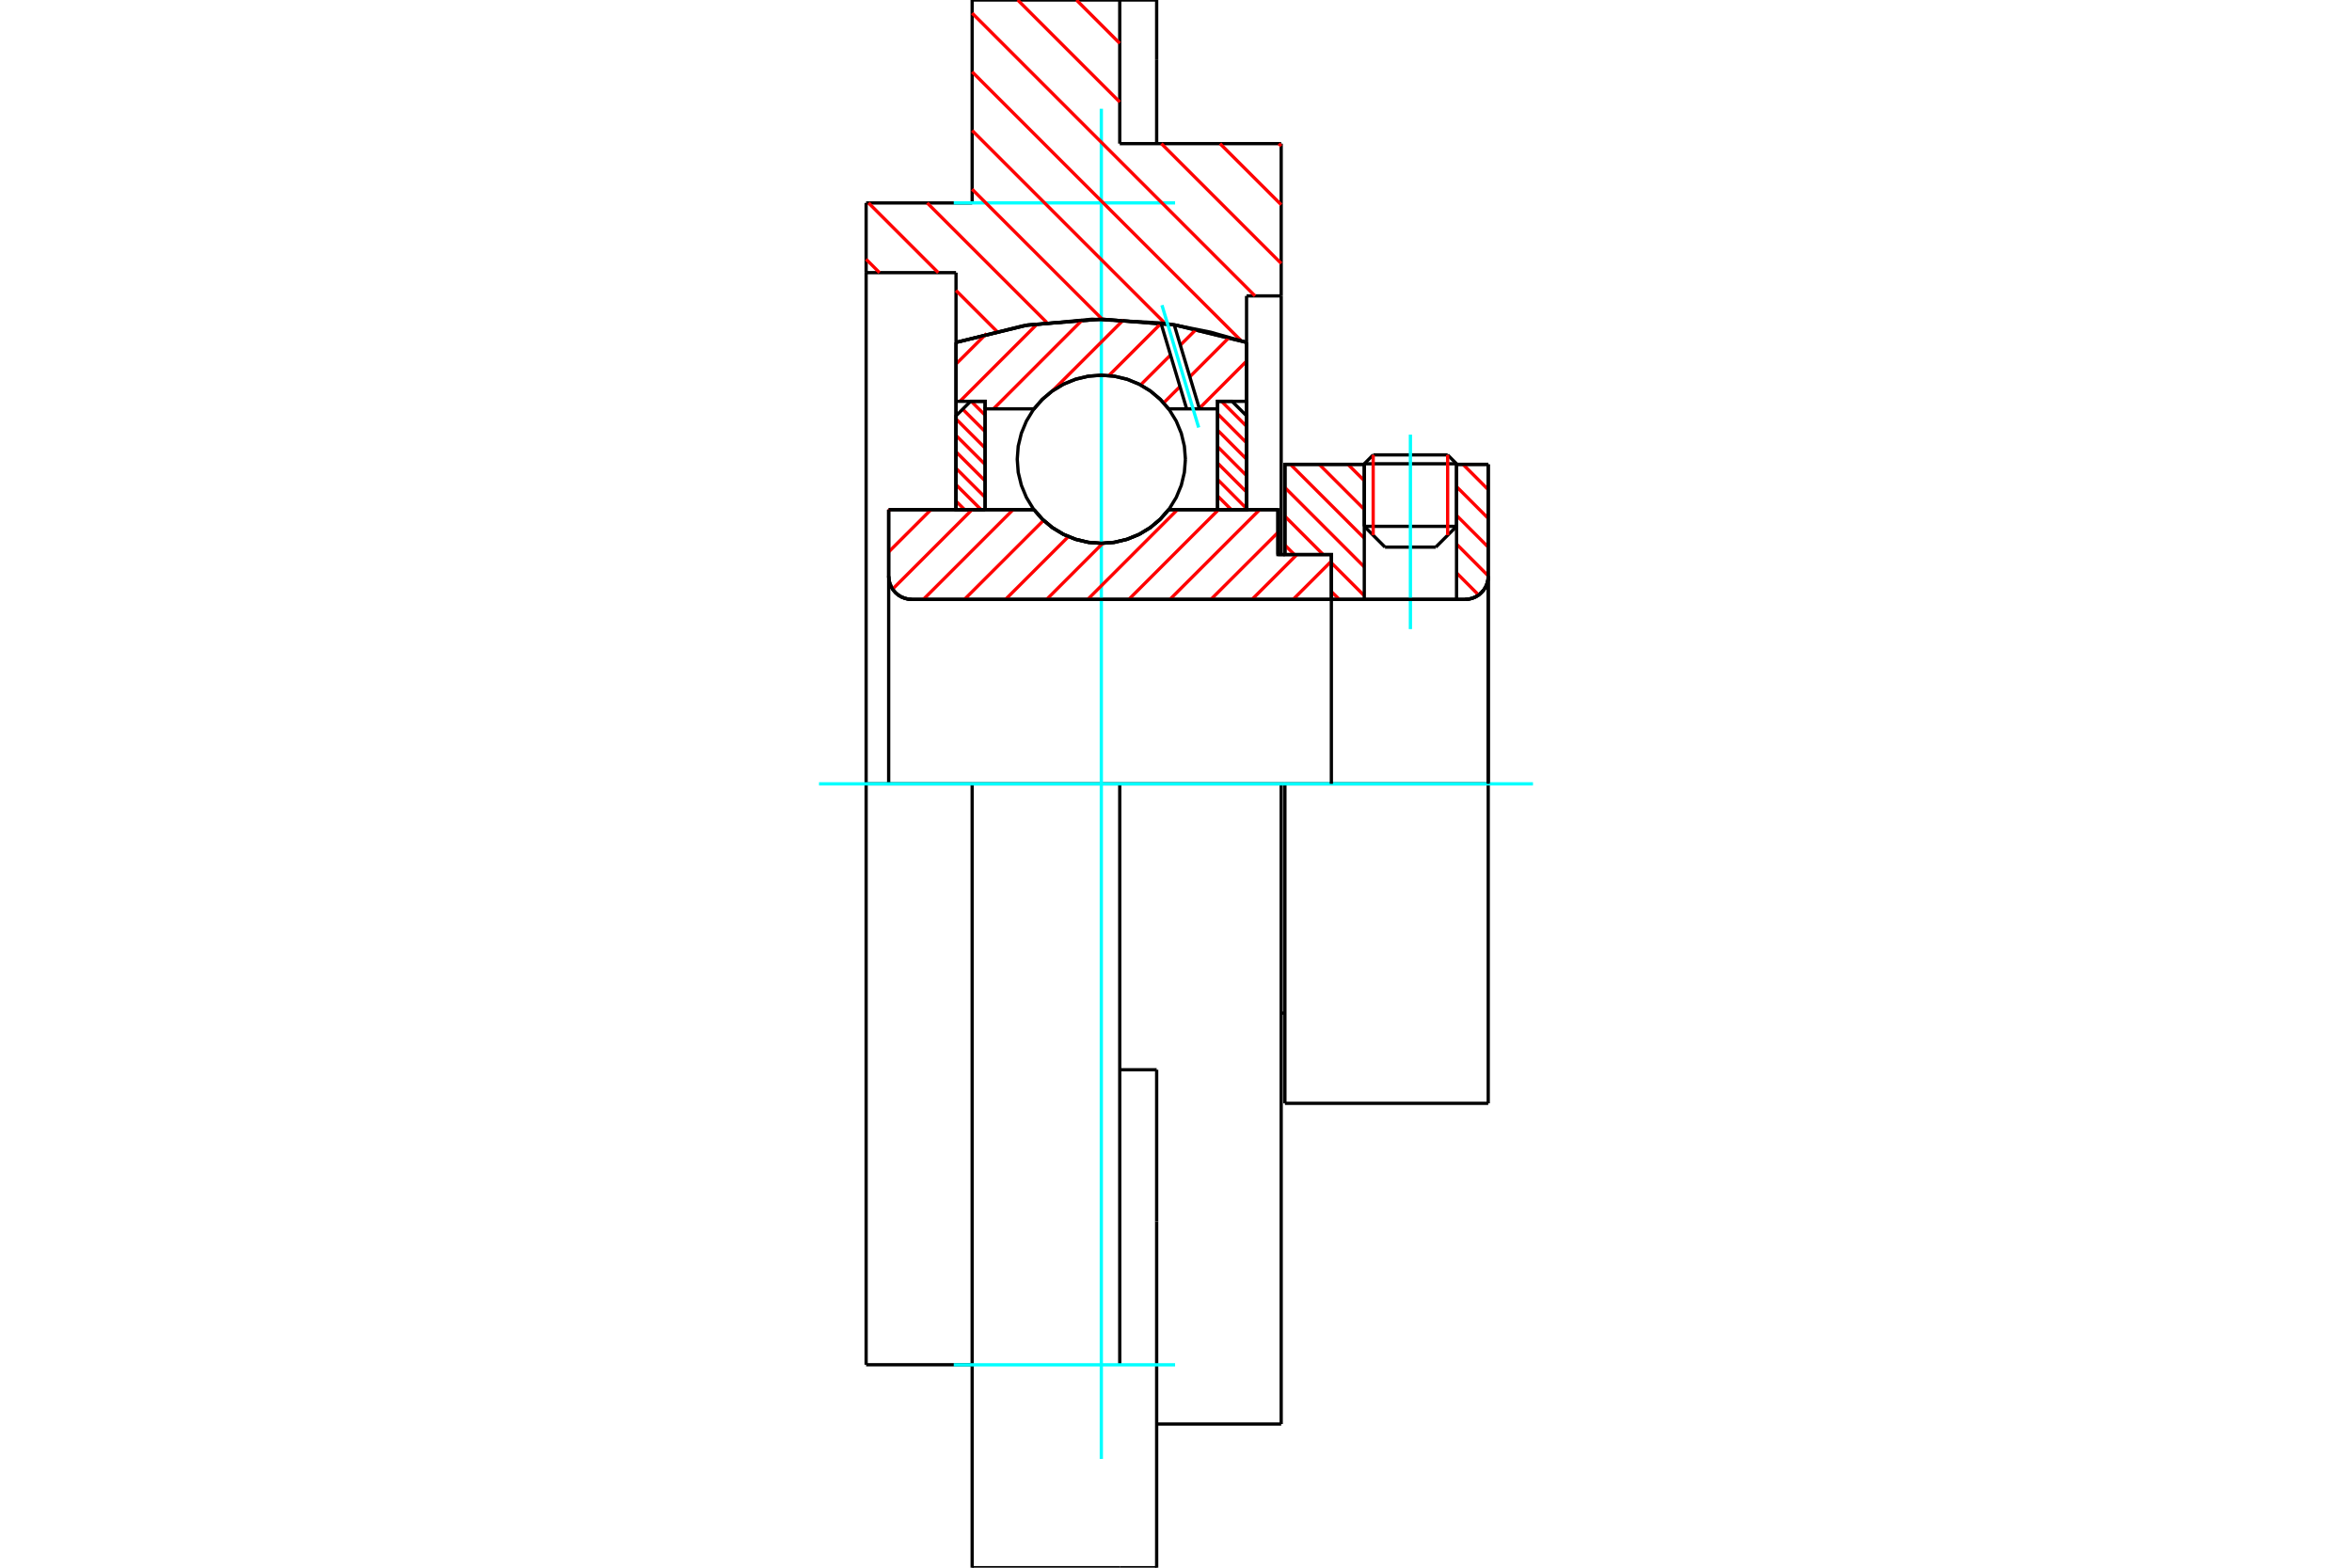 <?xml version="1.0" standalone="no"?>
<!DOCTYPE svg PUBLIC "-//W3C//DTD SVG 1.1//EN"
	"http://www.w3.org/Graphics/SVG/1.1/DTD/svg11.dtd">
<svg xmlns="http://www.w3.org/2000/svg" height="100%" width="100%" viewBox="0 0 36000 24000">
	<rect x="-1800" y="-1200" width="39600" height="26400" style="fill:#FFF"/>
	<g style="fill:none; fill-rule:evenodd" transform="matrix(1 0 0 1 0 0)">
		<g style="fill:none; stroke:#000; stroke-width:50; shape-rendering:geometricPrecision">
			<line x1="19667" y1="12000" x2="19610" y2="12000"/>
			<line x1="19560" y1="8490" x2="19667" y2="8490"/>
			<line x1="19560" y1="7803" x2="19560" y2="8490"/>
			<line x1="13602" y1="7803" x2="15827" y2="7803"/>
			<line x1="17887" y1="7803" x2="19560" y2="7803"/>
			<polyline points="15827,7803 15958,7953 16111,8080 16281,8182 16465,8257 16659,8303 16857,8318 17055,8303 17248,8257 17433,8182 17603,8080 17755,7953 17887,7803"/>
			<polyline points="13602,8821 13606,8877 13619,8931 13641,8982 13670,9030 13706,9072 13748,9109 13796,9138 13848,9159 13902,9172 13957,9176"/>
			<line x1="13602" y1="8821" x2="13602" y2="12000"/>
			<line x1="13602" y1="8821" x2="13602" y2="7803"/>
			<line x1="22294" y1="8058" x2="22294" y2="7109"/>
			<line x1="21976" y1="8376" x2="22294" y2="8058"/>
			<line x1="20882" y1="8058" x2="21199" y2="8376"/>
			<line x1="20882" y1="7109" x2="20882" y2="8058"/>
			<line x1="20882" y1="7109" x2="19667" y2="7109"/>
			<line x1="19667" y1="8490" x2="19667" y2="7109"/>
			<line x1="22424" y1="9176" x2="13957" y2="9176"/>
			<polyline points="22424,9176 22480,9172 22534,9159 22585,9138 22633,9109 22675,9072 22712,9030 22741,8982 22762,8931 22775,8877 22779,8821"/>
			<line x1="22779" y1="7109" x2="22779" y2="8821"/>
			<line x1="22779" y1="7109" x2="22294" y2="7109"/>
			<polyline points="22779,16891 22779,12000 19667,12000"/>
			<line x1="19667" y1="16891" x2="19667" y2="12000"/>
			<line x1="22779" y1="8821" x2="22779" y2="12000"/>
			<line x1="20882" y1="8058" x2="22294" y2="8058"/>
			<line x1="22294" y1="7100" x2="20882" y2="7100"/>
			<line x1="21018" y1="6964" x2="22158" y2="6964"/>
			<line x1="21976" y1="8376" x2="21199" y2="8376"/>
			<line x1="19610" y1="15510" x2="19667" y2="15510"/>
			<polyline points="13602,8821 13606,8877 13619,8931 13641,8982 13670,9030 13706,9072 13748,9109 13796,9138 13848,9159 13902,9172 13957,9176"/>
			<line x1="19667" y1="16891" x2="22779" y2="16891"/>
			<polyline points="22424,9176 22480,9172 22534,9159 22585,9138 22633,9109 22675,9072 22712,9030 22741,8982 22762,8931 22775,8877 22779,8821"/>
			<line x1="20882" y1="7100" x2="20882" y2="7109"/>
			<line x1="22294" y1="7109" x2="22294" y2="7100"/>
			<line x1="21018" y1="6964" x2="20882" y2="7100"/>
			<line x1="22294" y1="7100" x2="22158" y2="6964"/>
			<line x1="14880" y1="12000" x2="13257" y2="12000"/>
			<line x1="17139" y1="12000" x2="14880" y2="12000"/>
			<line x1="19610" y1="12000" x2="17139" y2="12000"/>
			<line x1="14633" y1="4174" x2="13257" y2="4174"/>
			<line x1="14633" y1="5242" x2="14633" y2="4174"/>
			<polyline points="19080,5242 17983,4975 16857,4886 15731,4975 14633,5242"/>
			<line x1="19080" y1="4530" x2="19080" y2="5242"/>
			<line x1="19610" y1="4530" x2="19080" y2="4530"/>
			<line x1="19610" y1="2199" x2="19610" y2="4530"/>
			<line x1="17139" y1="2199" x2="19610" y2="2199"/>
			<line x1="17139" y1="0" x2="17139" y2="2199"/>
			<line x1="14880" y1="0" x2="17139" y2="0"/>
			<line x1="14880" y1="3107" x2="14880" y2="0"/>
			<line x1="13257" y1="3107" x2="14880" y2="3107"/>
			<line x1="13257" y1="4174" x2="13257" y2="3107"/>
			<line x1="14633" y1="7803" x2="14633" y2="5242"/>
			<line x1="19080" y1="5242" x2="19080" y2="7803"/>
			<line x1="13257" y1="20893" x2="13257" y2="12000"/>
			<line x1="19610" y1="4530" x2="19610" y2="8490"/>
			<line x1="19610" y1="12000" x2="19610" y2="21801"/>
			<line x1="13257" y1="12000" x2="13257" y2="4174"/>
			<line x1="17704" y1="16377" x2="17139" y2="16377"/>
			<line x1="17704" y1="18698" x2="17704" y2="16377"/>
			<line x1="17139" y1="20894" x2="17139" y2="12000"/>
			<line x1="17704" y1="24000" x2="17704" y2="18698"/>
			<line x1="17704" y1="910" x2="17704" y2="0"/>
			<line x1="17704" y1="2199" x2="17704" y2="910"/>
			<polyline points="14880,24000 14880,20894 14880,12000"/>
			<line x1="14880" y1="24000" x2="17139" y2="24000"/>
			<line x1="13257" y1="20893" x2="14880" y2="20893"/>
			<line x1="17704" y1="21801" x2="19610" y2="21801"/>
			<line x1="17704" y1="0" x2="17139" y2="0"/>
			<line x1="17139" y1="24000" x2="17704" y2="24000"/>
		</g>
		<g style="fill:none; stroke:#0FF; stroke-width:50; shape-rendering:geometricPrecision">
			<line x1="21588" y1="9631" x2="21588" y2="6654"/>
			<line x1="16857" y1="22335" x2="16857" y2="1665"/>
			<line x1="12536" y1="12000" x2="23464" y2="12000"/>
			<line x1="14598" y1="3106" x2="17986" y2="3106"/>
			<line x1="14598" y1="20894" x2="17986" y2="20894"/>
		</g>
		<g style="fill:none; stroke:#F00; stroke-width:50; shape-rendering:geometricPrecision">
			<line x1="19573" y1="2199" x2="19610" y2="2236"/>
			<line x1="16476" y1="0" x2="17139" y2="663"/>
			<line x1="18674" y1="2199" x2="19610" y2="3134"/>
			<line x1="15577" y1="0" x2="17139" y2="1562"/>
			<line x1="17776" y1="2199" x2="19610" y2="4033"/>
			<line x1="14880" y1="201" x2="19209" y2="4530"/>
			<line x1="14880" y1="1100" x2="18998" y2="5218"/>
			<line x1="14880" y1="1998" x2="17837" y2="4955"/>
			<line x1="14880" y1="2897" x2="16870" y2="4886"/>
			<line x1="14192" y1="3107" x2="16021" y2="4936"/>
			<line x1="13294" y1="3107" x2="14361" y2="4174"/>
			<line x1="14633" y1="4447" x2="15257" y2="5071"/>
			<line x1="13257" y1="3969" x2="13462" y2="4174"/>
		</g>
		<g style="fill:none; stroke:#000; stroke-width:50; shape-rendering:geometricPrecision">
			<polyline points="19080,5242 17983,4975 16857,4886 15731,4975 14633,5242"/>
		</g>
		<g style="fill:none; stroke:#F00; stroke-width:50; shape-rendering:geometricPrecision">
			<line x1="22158" y1="6964" x2="22158" y2="8194"/>
			<line x1="21018" y1="8194" x2="21018" y2="6964"/>
			<line x1="14633" y1="7672" x2="14765" y2="7803"/>
			<line x1="14633" y1="7420" x2="15017" y2="7803"/>
			<line x1="14633" y1="7169" x2="15078" y2="7613"/>
			<line x1="14633" y1="6917" x2="15078" y2="7362"/>
			<line x1="14633" y1="6666" x2="15078" y2="7110"/>
			<line x1="14633" y1="6414" x2="15078" y2="6859"/>
			<line x1="14735" y1="6264" x2="15078" y2="6607"/>
			<line x1="14866" y1="6144" x2="15078" y2="6356"/>
		</g>
		<g style="fill:none; stroke:#000; stroke-width:50; shape-rendering:geometricPrecision">
			<polyline points="15078,7803 15078,6144 14856,6144 14633,6366 14633,7803 15078,7803"/>
		</g>
		<g style="fill:none; stroke:#F00; stroke-width:50; shape-rendering:geometricPrecision">
			<line x1="18697" y1="6144" x2="19080" y2="6527"/>
			<line x1="18636" y1="6334" x2="19080" y2="6779"/>
			<line x1="18636" y1="6585" x2="19080" y2="7030"/>
			<line x1="18636" y1="6837" x2="19080" y2="7282"/>
			<line x1="18636" y1="7089" x2="19080" y2="7533"/>
			<line x1="18636" y1="7340" x2="19080" y2="7785"/>
			<line x1="18636" y1="7592" x2="18847" y2="7803"/>
		</g>
		<g style="fill:none; stroke:#000; stroke-width:50; shape-rendering:geometricPrecision">
			<polyline points="18636,7803 18636,6144 18858,6144 19080,6366 19080,7803 18636,7803"/>
			<polyline points="18144,7031 18128,6830 18081,6633 18004,6447 17898,6274 17767,6121 17613,5990 17441,5884 17255,5807 17058,5760 16857,5744 16655,5760 16459,5807 16272,5884 16100,5990 15947,6121 15815,6274 15710,6447 15633,6633 15585,6830 15570,7031 15585,7232 15633,7429 15710,7615 15815,7788 15947,7941 16100,8072 16272,8178 16459,8255 16655,8302 16857,8318 17058,8302 17255,8255 17441,8178 17613,8072 17767,7941 17898,7788 18004,7615 18081,7429 18128,7232 18144,7031"/>
		</g>
		<g style="fill:none; stroke:#F00; stroke-width:50; shape-rendering:geometricPrecision">
			<line x1="22393" y1="7109" x2="22779" y2="7496"/>
			<line x1="22294" y1="7450" x2="22779" y2="7936"/>
			<line x1="22294" y1="7890" x2="22779" y2="8376"/>
			<line x1="22294" y1="8330" x2="22779" y2="8816"/>
			<line x1="20632" y1="7109" x2="20882" y2="7359"/>
			<line x1="22294" y1="8770" x2="22632" y2="9109"/>
			<line x1="20192" y1="7109" x2="20882" y2="7799"/>
			<line x1="19751" y1="7109" x2="20882" y2="8239"/>
			<line x1="19667" y1="7464" x2="20882" y2="8679"/>
			<line x1="19667" y1="7904" x2="20252" y2="8490"/>
			<line x1="20378" y1="8616" x2="20882" y2="9120"/>
			<line x1="19667" y1="8345" x2="19812" y2="8490"/>
			<line x1="20378" y1="9056" x2="20499" y2="9176"/>
		</g>
		<g style="fill:none; stroke:#000; stroke-width:50; shape-rendering:geometricPrecision">
			<line x1="22779" y1="12000" x2="22779" y2="7109"/>
			<polyline points="22424,9176 22480,9172 22534,9159 22585,9138 22633,9109 22675,9072 22712,9030 22741,8982 22762,8931 22775,8877 22779,8821"/>
			<polyline points="22424,9176 22294,9176 22294,7109"/>
			<polyline points="22294,9176 20882,9176 20882,7109"/>
			<polyline points="20882,9176 20378,9176 20378,12000"/>
			<polyline points="20378,9176 20378,8490 19667,8490 19667,7109 20882,7109"/>
			<line x1="22294" y1="7109" x2="22779" y2="7109"/>
		</g>
		<g style="fill:none; stroke:#F00; stroke-width:50; shape-rendering:geometricPrecision">
			<line x1="19080" y1="5528" x2="18357" y2="6252"/>
			<line x1="18816" y1="5164" x2="18212" y2="5768"/>
			<line x1="18061" y1="5918" x2="17811" y2="6168"/>
			<line x1="18312" y1="5039" x2="18066" y2="5284"/>
			<line x1="17916" y1="5435" x2="17458" y2="5893"/>
			<line x1="17771" y1="4951" x2="16972" y2="5750"/>
			<line x1="17197" y1="4897" x2="16109" y2="5984"/>
			<line x1="16570" y1="4894" x2="15206" y2="6259"/>
			<line x1="15880" y1="4956" x2="14692" y2="6144"/>
			<line x1="15101" y1="5106" x2="14633" y2="5573"/>
		</g>
		<g style="fill:none; stroke:#000; stroke-width:50; shape-rendering:geometricPrecision">
			<polyline points="14633,7803 14633,6144 14633,5242"/>
			<polyline points="17769,4944 16713,4887 15660,4987 14633,5242"/>
			<polyline points="17973,4974 17871,4958 17769,4944"/>
			<polyline points="19080,5242 18532,5086 17973,4974"/>
			<polyline points="19080,5242 19080,6144 18636,6144 18636,6259 18636,7803"/>
			<polyline points="18636,6259 18359,6259 18163,6259 17887,6259 17755,6109 17603,5982 17433,5880 17248,5805 17055,5759 16857,5744 16659,5759 16465,5805 16281,5880 16111,5982 15958,6109 15827,6259 15078,6259 15078,7803"/>
			<polyline points="15078,6259 15078,6144 14633,6144"/>
			<line x1="19080" y1="6144" x2="19080" y2="7803"/>
		</g>
		<g style="fill:none; stroke:#0FF; stroke-width:50; shape-rendering:geometricPrecision">
			<line x1="18347" y1="6545" x2="17785" y2="4672"/>
		</g>
		<g style="fill:none; stroke:#000; stroke-width:50; shape-rendering:geometricPrecision">
			<line x1="18163" y1="6259" x2="17769" y2="4944"/>
			<line x1="18359" y1="6259" x2="17973" y2="4974"/>
		</g>
		<g style="fill:none; stroke:#F00; stroke-width:50; shape-rendering:geometricPrecision">
			<line x1="20378" y1="8591" x2="19793" y2="9176"/>
			<line x1="19851" y1="8490" x2="19164" y2="9176"/>
			<line x1="19560" y1="8152" x2="18535" y2="9176"/>
			<line x1="19280" y1="7803" x2="17907" y2="9176"/>
			<line x1="18651" y1="7803" x2="17278" y2="9176"/>
			<line x1="18022" y1="7803" x2="16649" y2="9176"/>
			<line x1="16878" y1="8318" x2="16020" y2="9176"/>
			<line x1="16353" y1="8215" x2="15391" y2="9176"/>
			<line x1="15973" y1="7966" x2="14762" y2="9176"/>
			<line x1="15506" y1="7803" x2="14133" y2="9176"/>
			<line x1="14878" y1="7803" x2="13662" y2="9019"/>
			<line x1="14249" y1="7803" x2="13602" y2="8450"/>
			<line x1="13620" y1="7803" x2="13602" y2="7821"/>
		</g>
		<g style="fill:none; stroke:#000; stroke-width:50; shape-rendering:geometricPrecision">
			<polyline points="13602,7803 13602,8821 13606,8877 13619,8931 13641,8982 13670,9030 13706,9072 13748,9109 13796,9138 13848,9159 13902,9172 13957,9176 20378,9176 20378,8490 19560,8490 19560,7803 17887,7803"/>
			<polyline points="15827,7803 15958,7953 16111,8080 16281,8182 16465,8257 16659,8303 16857,8318 17055,8303 17248,8257 17433,8182 17603,8080 17755,7953 17887,7803"/>
			<polyline points="15827,7803 14047,7803 13602,7803"/>
		</g>
	</g>
</svg>
